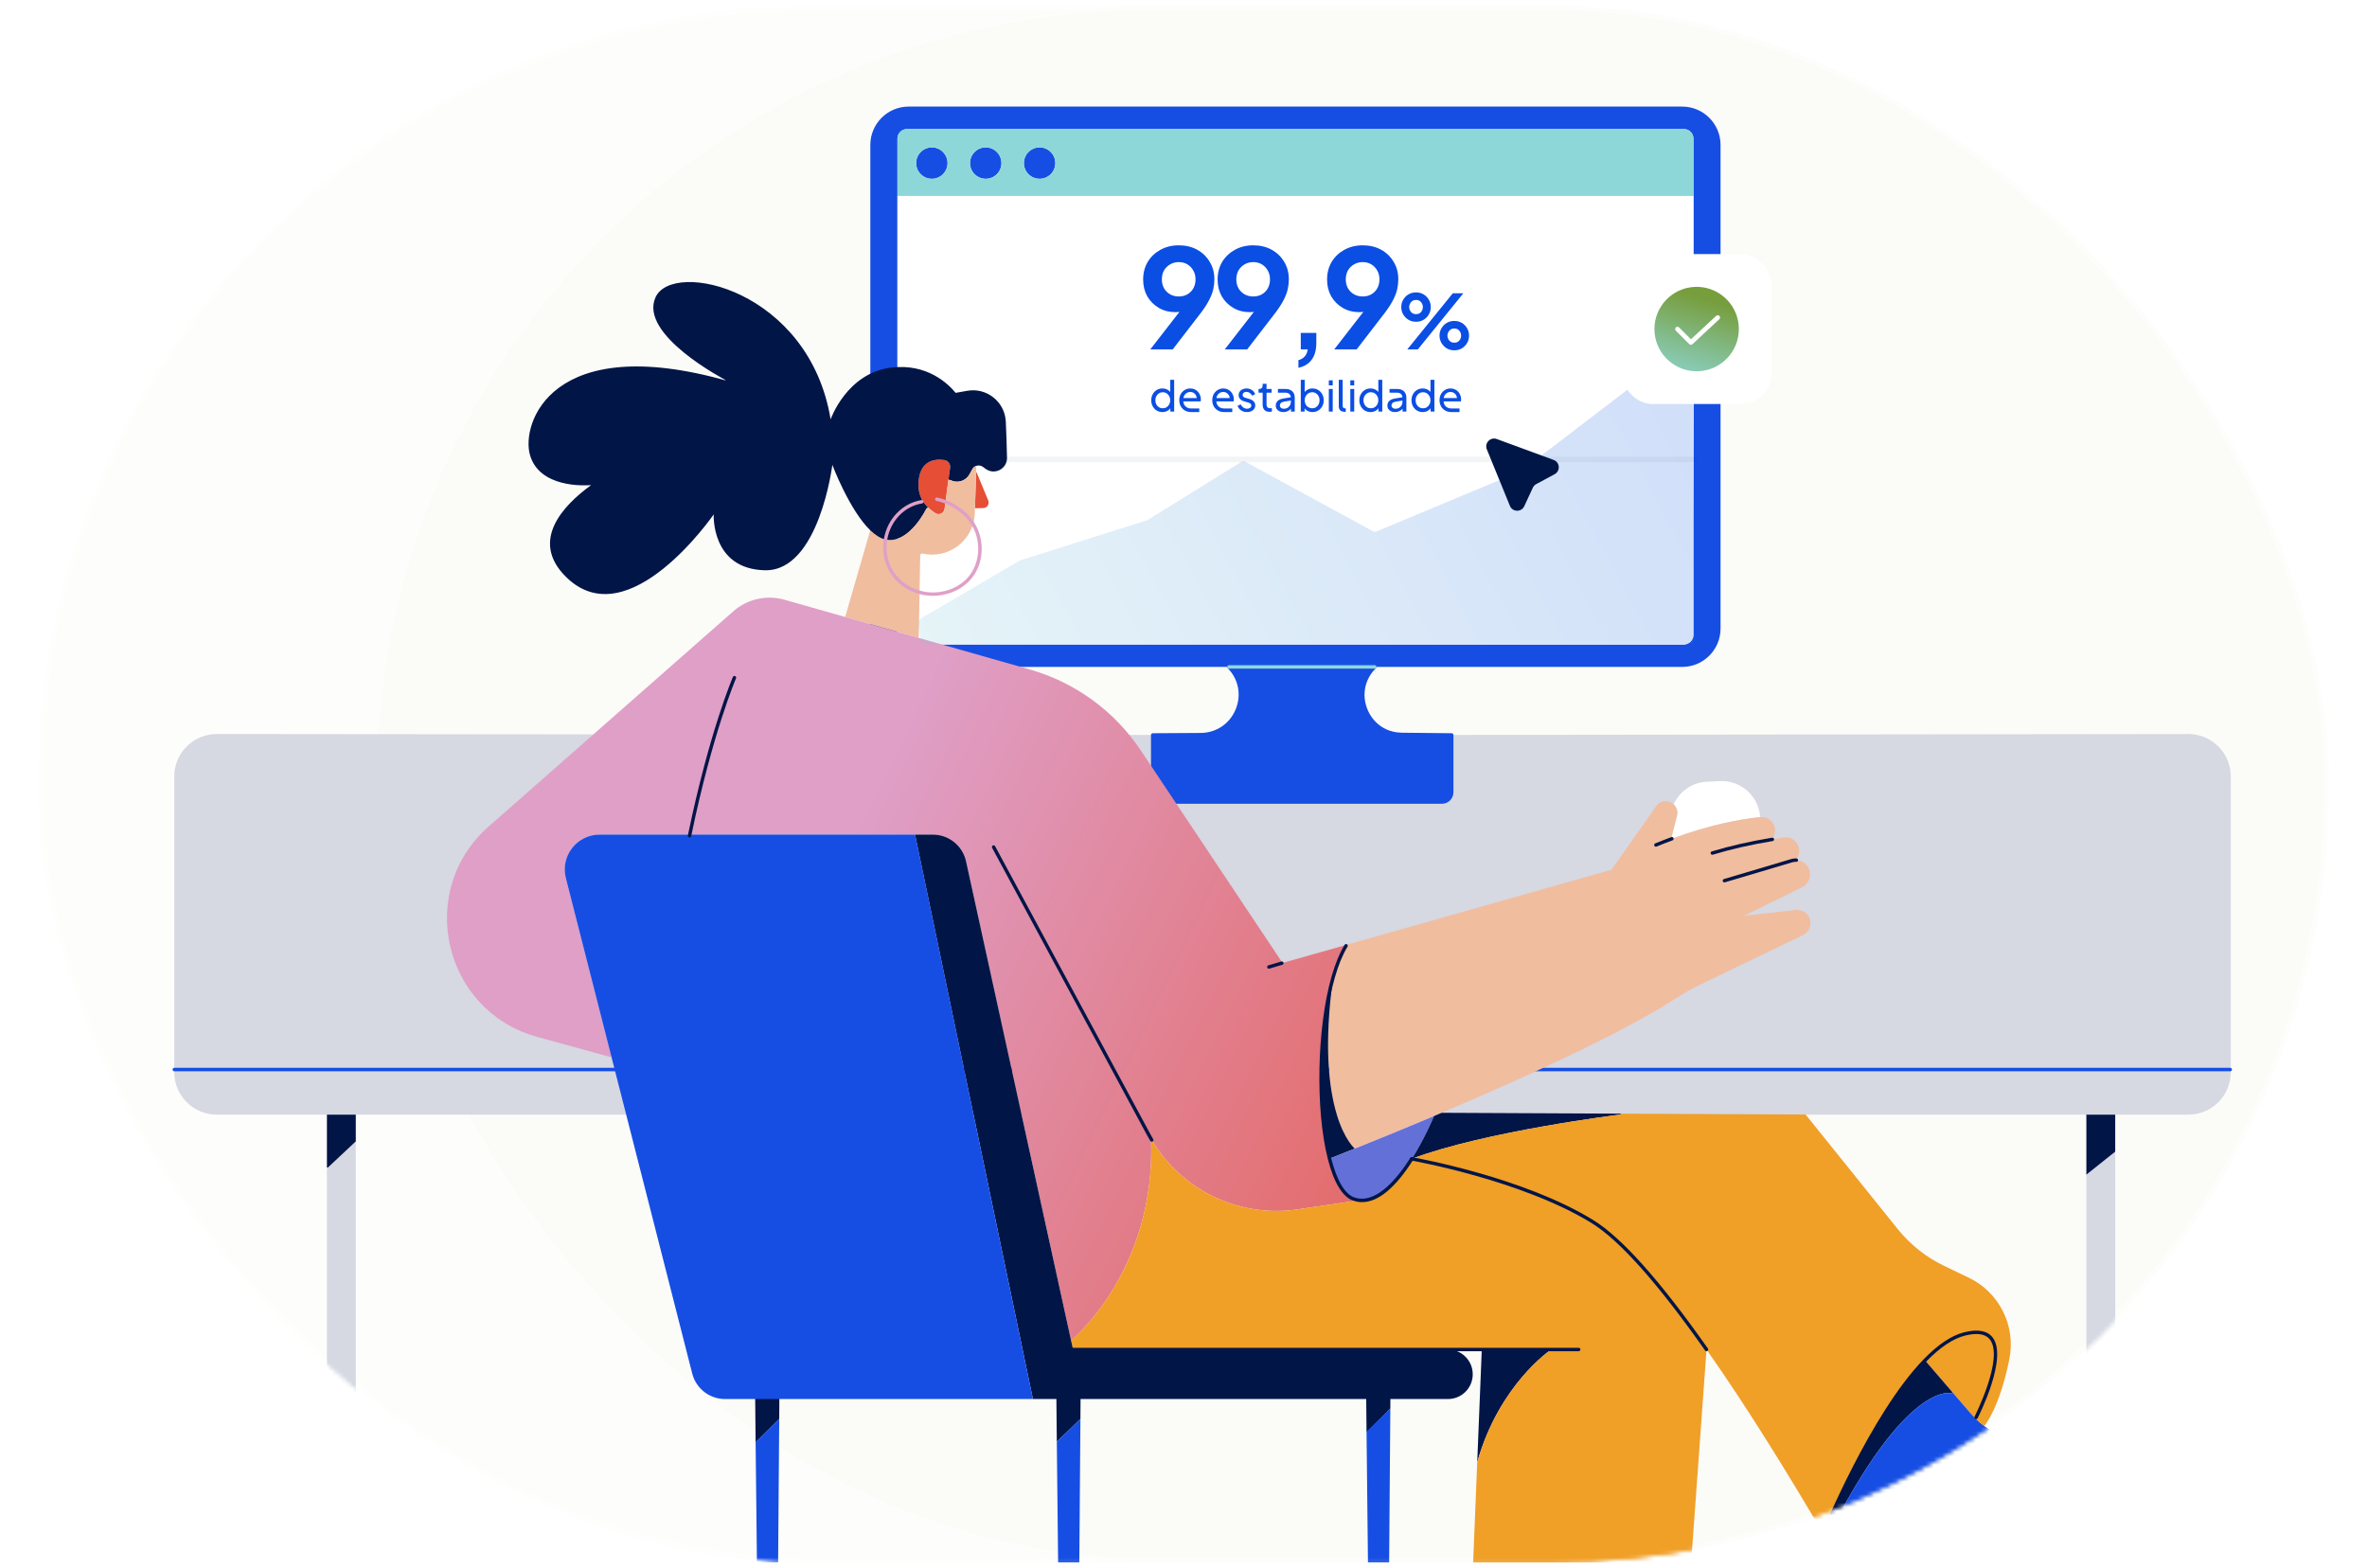 <svg width="560" height="371" viewBox="0 0 560 371" fill="none" xmlns="http://www.w3.org/2000/svg">
<g clip-path="url(#clip0_3163_32138)">
<g clip-path="url(#clip1_3163_32138)">
<g clip-path="url(#clip2_3163_32138)">
<rect x="9" y="1.369" width="542" height="368.305" rx="184.153" fill="#F2F0E8" fill-opacity="0.15"/>
<rect x="9.536" y="1.905" width="540.928" height="367.233" rx="183.617" stroke="white" stroke-opacity="0.4" stroke-width="1.072"/>
<rect x="88.117" y="1.369" width="462.883" height="368.305" rx="184.153" fill="#F2F0E8" fill-opacity="0.15"/>
<rect x="88.653" y="1.905" width="461.81" height="367.233" rx="183.617" stroke="white" stroke-opacity="0.4" stroke-width="1.072"/>
<mask id="mask0_3163_32138" style="mask-type:luminance" maskUnits="userSpaceOnUse" x="9" y="1" width="542" height="369">
<rect x="9" y="1.369" width="542" height="368.305" rx="184.153" fill="white"/>
<rect x="9.536" y="1.905" width="540.928" height="367.233" rx="183.617" stroke="white" stroke-width="1.072"/>
</mask>
<g mask="url(#mask0_3163_32138)">
<path d="M527.77 253.022V253.646C527.77 259.192 523.271 263.69 517.725 263.69H51.276C45.727 263.69 41.232 259.192 41.232 253.646V253.022H527.77Z" fill="#D6D8E2"/>
<path d="M527.77 183.697V253.022H41.232V183.697C41.232 178.15 45.727 173.652 51.276 173.652L272.716 173.867V187.44C272.716 188.713 273.748 189.745 275.022 189.745H341.158C342.429 189.745 343.461 188.713 343.461 187.44V173.867L517.725 173.652C523.271 173.652 527.77 178.15 527.77 183.697Z" fill="#D6D8E2"/>
<path d="M500.433 272.448V438.758C500.433 439.701 500.052 440.556 499.434 441.171C498.816 441.789 497.961 442.171 497.018 442.171C495.132 442.171 493.603 440.645 493.603 438.758V277.892L500.433 272.448Z" fill="#D6D8E2"/>
<path d="M500.433 263.83V272.448L493.603 277.892V264.142V263.691H500.433V263.83Z" fill="#021547"/>
<path d="M84.175 270.118V417.968H77.347V276.188H77.6L84.073 270.118H84.175Z" fill="#D6D8E2"/>
<path d="M84.175 263.83V270.118H84.073L77.6 276.189H77.347V264.099V263.691H84.175V263.83Z" fill="#021547"/>
<path d="M527.649 253.426H41.232C41.009 253.426 40.829 253.246 40.829 253.022C40.829 252.799 41.009 252.619 41.232 252.619H527.649C527.872 252.619 528.052 252.799 528.052 253.022C528.052 253.246 527.872 253.426 527.649 253.426Z" fill="#164EE4"/>
<path d="M245.958 34.866C248.011 34.866 249.674 36.532 249.674 38.585C249.674 40.638 248.011 42.301 245.958 42.301C243.905 42.301 242.239 40.638 242.239 38.585C242.239 36.532 243.902 34.866 245.958 34.866Z" fill="#164EE4"/>
<path d="M233.21 34.866C235.263 34.866 236.929 36.532 236.929 38.585C236.929 40.638 235.263 42.301 233.21 42.301C231.157 42.301 229.491 40.638 229.491 38.585C229.491 36.532 231.157 34.866 233.21 34.866Z" fill="#164EE4"/>
<path d="M220.462 34.866C222.518 34.866 224.181 36.532 224.181 38.585C224.181 40.638 222.518 42.301 220.462 42.301C218.406 42.301 216.746 40.638 216.746 38.585C216.746 36.532 218.409 34.866 220.462 34.866Z" fill="#164EE4"/>
<path d="M407.058 34.294V148.694C407.058 153.708 402.992 157.774 397.978 157.774H325.25L325.296 157.728H290.699C290.715 157.742 290.731 157.758 290.744 157.774H214.986C209.971 157.774 205.908 153.708 205.908 148.694V34.294C205.908 29.28 209.971 25.214 214.986 25.214H397.978C402.992 25.214 407.058 29.28 407.058 34.294ZM400.646 150.188V32.797C400.646 31.545 399.63 30.532 398.378 30.532H214.585C213.333 30.532 212.32 31.545 212.32 32.797V150.188C212.32 151.44 213.333 152.456 214.585 152.456H398.378C399.63 152.456 400.646 151.44 400.646 150.188Z" fill="#164EE4"/>
<path d="M251.23 88.01L253.1 93.879L255.554 101.585L257.569 107.914C257.749 108.481 258.276 108.865 258.872 108.865H283.556C284.164 108.865 284.696 108.465 284.868 107.884L286.722 101.594L288.99 93.897L290.489 88.808C290.618 88.367 290.288 87.924 289.828 87.924H251.499L251.23 88.01ZM400.646 46.346V150.188C400.646 151.44 399.63 152.456 398.378 152.456H214.585C213.333 152.456 212.32 151.44 212.32 150.188V46.346H400.646ZM381.863 126.743V115.473C381.863 114.21 380.839 113.186 379.576 113.186H324.67C323.404 113.186 322.38 114.21 322.38 115.473V126.743C322.38 128.008 323.404 129.032 324.67 129.032H379.576C380.839 129.032 381.863 128.008 381.863 126.743ZM381.863 66.225C381.863 64.715 380.64 63.492 379.133 63.492H325.11C324.355 63.492 323.673 63.799 323.181 64.293C322.687 64.788 322.38 65.47 322.38 66.225C322.38 67.733 323.603 68.955 325.11 68.955H379.133C379.888 68.955 380.57 68.649 381.062 68.155C381.557 67.66 381.863 66.978 381.863 66.225ZM381.863 76.189C381.863 74.682 380.64 73.459 379.133 73.459H325.11C324.355 73.459 323.673 73.765 323.181 74.26C322.687 74.754 322.38 75.437 322.38 76.189C322.38 77.699 323.603 78.922 325.11 78.922H379.133C379.888 78.922 380.57 78.616 381.062 78.121C381.557 77.627 381.863 76.944 381.863 76.189ZM381.863 86.156C381.863 84.648 380.64 83.426 379.133 83.426H325.11C324.355 83.426 323.673 83.732 323.181 84.227C322.687 84.718 322.38 85.401 322.38 86.156C322.38 87.663 323.603 88.886 325.11 88.886H379.133C379.888 88.886 380.57 88.58 381.062 88.085C381.557 87.594 381.863 86.911 381.863 86.156ZM381.863 96.123C381.863 94.612 380.64 93.39 379.133 93.39H325.11C324.355 93.39 323.673 93.696 323.181 94.19C322.687 94.685 322.38 95.367 322.38 96.123C322.38 97.63 323.603 98.853 325.11 98.853H379.133C379.888 98.853 380.57 98.546 381.062 98.052C381.557 97.557 381.863 96.875 381.863 96.123ZM304.363 74.249C304.363 69.264 300.321 65.226 295.339 65.226C290.357 65.226 286.316 69.264 286.316 74.249C286.316 79.234 290.357 83.27 295.339 83.27C300.321 83.27 304.363 79.231 304.363 74.249ZM283.871 117.665C283.871 115.193 281.866 113.189 279.394 113.189C276.922 113.189 274.917 115.193 274.917 117.665C274.917 120.138 276.922 122.142 279.394 122.142C281.866 122.142 283.871 120.138 283.871 117.665ZM267.202 117.665C267.202 115.193 265.2 113.189 262.728 113.189C260.256 113.189 258.251 115.193 258.251 117.665C258.251 120.138 260.253 122.142 262.728 122.142C265.203 122.142 267.202 120.138 267.202 117.665Z" fill="white"/>
<path d="M400.646 32.797V46.346H212.32V32.797C212.32 31.545 213.333 30.532 214.585 30.532H398.378C399.63 30.532 400.646 31.545 400.646 32.797ZM249.674 38.585C249.674 36.532 248.011 34.866 245.958 34.866C243.905 34.866 242.239 36.532 242.239 38.585C242.239 40.638 243.902 42.302 245.958 42.302C248.013 42.302 249.674 40.638 249.674 38.585ZM236.929 38.585C236.929 36.532 235.263 34.866 233.21 34.866C231.157 34.866 229.491 36.532 229.491 38.585C229.491 40.638 231.157 42.302 233.21 42.302C235.263 42.302 236.929 40.638 236.929 38.585ZM224.181 38.585C224.181 36.532 222.518 34.866 220.462 34.866C218.406 34.866 216.746 36.532 216.746 38.585C216.746 40.638 218.409 42.302 220.462 42.302C222.515 42.302 224.181 40.638 224.181 38.585Z" fill="#8DD7D8"/>
<path d="M381.863 115.473V126.743C381.863 128.008 380.839 129.032 379.576 129.032H324.67C323.404 129.032 322.38 128.008 322.38 126.743V115.473C322.38 114.21 323.404 113.186 324.67 113.186H379.576C380.839 113.186 381.863 114.21 381.863 115.473Z" fill="#8DD7D8"/>
<path d="M379.133 63.493C380.641 63.493 381.863 64.715 381.863 66.225C381.863 66.978 381.557 67.66 381.062 68.155C380.571 68.649 379.888 68.956 379.133 68.956H325.111C323.603 68.956 322.38 67.733 322.38 66.225C322.38 65.47 322.687 64.788 323.181 64.293C323.673 63.799 324.355 63.493 325.111 63.493H379.133Z" fill="#164EE4"/>
<path d="M379.133 73.459C380.641 73.459 381.863 74.682 381.863 76.189C381.863 76.944 381.557 77.627 381.062 78.121C380.571 78.616 379.888 78.922 379.133 78.922H325.111C323.603 78.922 322.38 77.699 322.38 76.189C322.38 75.437 322.687 74.754 323.181 74.26C323.673 73.765 324.355 73.459 325.111 73.459H379.133Z" fill="#164EE4"/>
<path d="M379.133 83.426C380.641 83.426 381.863 84.648 381.863 86.156C381.863 86.911 381.557 87.594 381.062 88.085C380.571 88.58 379.888 88.886 379.133 88.886H325.111C323.603 88.886 322.38 87.663 322.38 86.156C322.38 85.401 322.687 84.718 323.181 84.227C323.673 83.732 324.355 83.426 325.111 83.426H379.133Z" fill="#164EE4"/>
<path d="M379.133 93.39C380.641 93.39 381.863 94.612 381.863 96.123C381.863 96.875 381.557 97.558 381.062 98.052C380.571 98.546 379.888 98.853 379.133 98.853H325.111C323.603 98.853 322.38 97.63 322.38 96.123C322.38 95.368 322.687 94.685 323.181 94.191C323.673 93.696 324.355 93.39 325.111 93.39H379.133Z" fill="#164EE4"/>
<path d="M343.461 173.867V187.44C343.461 188.714 342.429 189.746 341.158 189.746H275.022C273.748 189.746 272.717 188.714 272.717 187.44V173.867L284.056 173.797C292.389 173.746 296.557 163.715 290.745 157.774H325.25C323.302 159.674 322.426 162.041 322.426 164.365C322.426 169.114 326.078 173.687 331.659 173.744L343.461 173.867Z" fill="#164EE4"/>
<path d="M295.339 65.225C300.321 65.225 304.363 69.264 304.363 74.249C304.363 79.234 300.321 83.27 295.339 83.27C290.357 83.27 286.316 79.231 286.316 74.249C286.316 69.267 290.357 65.225 295.339 65.225Z" fill="#164EE4"/>
<path d="M289.828 87.924C290.288 87.924 290.618 88.367 290.489 88.808L288.99 93.897L288.802 93.841H282.581V87.924H289.828Z" fill="#D6D8E2"/>
<path d="M288.99 93.898L286.722 101.594L286.679 101.58H282.581V93.841H288.802L288.99 93.898Z" fill="#D6D8E2"/>
<path d="M286.722 101.594L284.868 107.884C284.696 108.465 284.164 108.865 283.556 108.865H282.581V101.58H286.679L286.722 101.594Z" fill="#D6D8E2"/>
<path d="M279.394 122.142C281.866 122.142 283.871 120.138 283.871 117.665C283.871 115.193 281.866 113.188 279.394 113.188C276.922 113.188 274.917 115.193 274.917 117.665C274.917 120.138 276.922 122.142 279.394 122.142Z" fill="#164EE4"/>
<path d="M282.581 108.715V108.865H271.427V108.715V101.58H282.581V108.715Z" fill="#D6D8E2"/>
<path d="M282.581 93.841H271.427V101.58H282.581V93.841Z" fill="#D6D8E2"/>
<path d="M282.581 87.999V93.841H271.427V87.999V87.924H282.581V87.999Z" fill="#D6D8E2"/>
<path d="M271.426 108.715V108.865H260.2V108.715V101.58H271.426V108.715Z" fill="#D6D8E2"/>
<path d="M271.426 93.841H260.2V101.58H271.426V93.841Z" fill="#D6D8E2"/>
<path d="M271.426 87.999V93.841H260.2V87.999V87.924H271.426V87.999Z" fill="#D6D8E2"/>
<path d="M262.728 113.188C265.2 113.188 267.202 115.193 267.202 117.665C267.202 120.137 265.2 122.142 262.728 122.142C260.256 122.142 258.251 120.137 258.251 117.665C258.251 115.193 260.253 113.188 262.728 113.188Z" fill="#164EE4"/>
<path d="M260.199 108.715V108.865H258.872C258.275 108.865 257.749 108.481 257.569 107.914L255.553 101.586L255.569 101.58H260.199V108.715Z" fill="#D6D8E2"/>
<path d="M260.2 93.841V101.58H255.57L255.554 101.586L253.1 93.879L253.218 93.841H260.2Z" fill="#D6D8E2"/>
<path d="M260.2 87.999V93.841H253.218L253.1 93.879L251.23 88.01L251.499 87.924H260.2V87.999Z" fill="#D6D8E2"/>
<path d="M341.158 190.148H275.022C273.528 190.148 272.313 188.934 272.313 187.44V173.867C272.313 173.644 272.493 173.464 272.714 173.464L284.054 173.394C287.74 173.373 290.911 171.244 292.33 167.842C293.749 164.438 293.031 160.689 290.454 158.056C290.446 158.048 290.438 158.04 290.433 158.032L290.414 158.013C290.299 157.897 290.264 157.725 290.325 157.572C290.387 157.419 290.535 157.322 290.699 157.322H325.296C325.46 157.325 325.605 157.422 325.667 157.572C325.729 157.723 325.696 157.895 325.581 158.01L325.532 158.058C323.786 159.759 322.826 161.998 322.826 164.363C322.826 168.729 326.132 173.281 331.662 173.338L343.464 173.461C343.684 173.461 343.861 173.644 343.861 173.864V187.437C343.861 188.931 342.647 190.146 341.155 190.146L341.158 190.148ZM273.12 174.267V187.44C273.12 188.488 273.974 189.342 275.022 189.342H341.158C342.206 189.342 343.058 188.488 343.058 187.44V174.265L331.654 174.146C328.934 174.12 326.449 173.031 324.651 171.088C322.98 169.277 322.02 166.829 322.02 164.365C322.02 162.07 322.845 159.888 324.358 158.131H291.602C293.934 160.945 294.507 164.712 293.072 168.151C291.527 171.857 288.071 174.176 284.054 174.2L273.114 174.267H273.12Z" fill="#164EE4"/>
<path d="M325.25 158.177H290.744C290.521 158.177 290.341 157.997 290.341 157.774C290.341 157.551 290.521 157.371 290.744 157.371H325.25C325.473 157.371 325.653 157.551 325.653 157.774C325.653 157.997 325.473 158.177 325.25 158.177Z" fill="#8DD7D8"/>
<path d="M379.576 129.435H324.67C323.186 129.435 321.977 128.226 321.977 126.743V115.473C321.977 113.989 323.186 112.783 324.67 112.783H379.576C381.059 112.783 382.266 113.989 382.266 115.473V126.743C382.266 128.226 381.059 129.435 379.576 129.435ZM324.67 113.589C323.63 113.589 322.783 114.435 322.783 115.473V126.743C322.783 127.783 323.63 128.629 324.67 128.629H379.576C380.616 128.629 381.46 127.783 381.46 126.743V115.473C381.46 114.433 380.616 113.589 379.576 113.589H324.67Z" fill="#164EE4"/>
<path d="M349.593 126.264C349.593 126.264 349.577 126.264 349.566 126.264C349.459 126.256 349.359 126.208 349.289 126.127L344.281 120.412C344.133 120.245 344.152 119.99 344.318 119.842C344.485 119.694 344.74 119.713 344.888 119.88L349.631 125.292L359.393 116.706C359.56 116.558 359.815 116.577 359.963 116.744C360.111 116.91 360.095 117.166 359.925 117.313L349.859 126.165C349.787 126.229 349.69 126.264 349.593 126.264Z" fill="#164EE4"/>
<path d="M283.556 109.268H258.872C258.098 109.268 257.418 108.774 257.185 108.035L247.739 78.379C247.573 77.855 247.092 77.501 246.538 77.501H238.549C238.326 77.501 238.146 77.32 238.146 77.097C238.146 76.874 238.326 76.694 238.549 76.694H246.538C247.446 76.694 248.236 77.272 248.508 78.135L251.496 87.518H289.828C290.175 87.518 290.492 87.677 290.701 87.956C290.911 88.236 290.973 88.585 290.876 88.918L285.255 107.994C285.034 108.741 284.336 109.265 283.556 109.265V109.268ZM251.754 88.327L257.953 107.793C258.079 108.193 258.45 108.462 258.872 108.462H283.556C283.986 108.462 284.36 108.182 284.481 107.769L290.102 88.692C290.126 88.606 290.11 88.512 290.056 88.44C290.003 88.367 289.919 88.324 289.828 88.324H251.754V88.327Z" fill="white"/>
<path d="M262.728 122.545C260.038 122.545 257.848 120.355 257.848 117.665C257.848 114.975 260.038 112.785 262.728 112.785C265.418 112.785 267.605 114.975 267.605 117.665C267.605 120.355 265.418 122.545 262.728 122.545ZM262.728 113.591C260.482 113.591 258.655 115.419 258.655 117.665C258.655 119.912 260.482 121.739 262.728 121.739C264.975 121.739 266.799 119.912 266.799 117.665C266.799 115.419 264.972 113.591 262.728 113.591Z" fill="#164EE4"/>
<path d="M279.394 122.545C276.704 122.545 274.514 120.355 274.514 117.665C274.514 114.975 276.704 112.785 279.394 112.785C282.084 112.785 284.274 114.975 284.274 117.665C284.274 120.355 282.084 122.545 279.394 122.545ZM279.394 113.591C277.148 113.591 275.32 115.419 275.32 117.665C275.32 119.912 277.148 121.739 279.394 121.739C281.641 121.739 283.468 119.912 283.468 117.665C283.468 115.419 281.641 113.591 279.394 113.591Z" fill="#164EE4"/>
<path d="M260.2 109.118C259.977 109.118 259.797 108.938 259.797 108.715V87.999C259.797 87.776 259.977 87.596 260.2 87.596C260.423 87.596 260.603 87.776 260.603 87.999V108.715C260.603 108.938 260.423 109.118 260.2 109.118Z" fill="#164EE4"/>
<path d="M271.427 109.118C271.204 109.118 271.024 108.938 271.024 108.715V87.999C271.024 87.776 271.204 87.596 271.427 87.596C271.65 87.596 271.83 87.776 271.83 87.999V108.715C271.83 108.938 271.65 109.118 271.427 109.118Z" fill="#164EE4"/>
<path d="M282.581 109.118C282.358 109.118 282.178 108.938 282.178 108.715V87.999C282.178 87.776 282.358 87.596 282.581 87.596C282.804 87.596 282.984 87.776 282.984 87.999V108.715C282.984 108.938 282.804 109.118 282.581 109.118Z" fill="#164EE4"/>
<path d="M288.801 94.244H253.218C252.995 94.244 252.815 94.064 252.815 93.841C252.815 93.618 252.995 93.438 253.218 93.438H288.801C289.024 93.438 289.204 93.618 289.204 93.841C289.204 94.064 289.024 94.244 288.801 94.244Z" fill="#164EE4"/>
<path d="M286.679 101.983H255.57C255.346 101.983 255.166 101.803 255.166 101.58C255.166 101.357 255.346 101.177 255.57 101.177H286.679C286.902 101.177 287.082 101.357 287.082 101.58C287.082 101.803 286.902 101.983 286.679 101.983Z" fill="#164EE4"/>
<path d="M295.339 83.673C290.143 83.673 285.913 79.446 285.913 74.249C285.913 69.052 290.143 64.822 295.339 64.822C300.536 64.822 304.766 69.052 304.766 74.249C304.766 79.446 300.536 83.673 295.339 83.673ZM295.339 65.629C290.586 65.629 286.719 69.495 286.719 74.249C286.719 79.002 290.586 82.867 295.339 82.867C300.093 82.867 303.96 79 303.96 74.249C303.96 69.498 300.093 65.629 295.339 65.629Z" fill="#164EE4"/>
<path d="M295.2 79.626C294.977 79.626 294.797 79.446 294.797 79.223V69.716C294.797 69.493 294.977 69.313 295.2 69.313C295.423 69.313 295.603 69.493 295.603 69.716V79.223C295.603 79.446 295.423 79.626 295.2 79.626Z" fill="#8DD7D8"/>
<path d="M299.956 74.873H290.446C290.223 74.873 290.043 74.693 290.043 74.47C290.043 74.246 290.223 74.067 290.446 74.067H299.956C300.179 74.067 300.359 74.246 300.359 74.47C300.359 74.693 300.179 74.873 299.956 74.873Z" fill="#8DD7D8"/>
<path d="M416.42 193.182L416.431 193.303C411.637 193.8 404.513 195.114 395.546 198.422L395.436 198.127L396.753 192.954C397.011 191.935 396.664 190.917 395.949 190.259L395.982 190.224C397.406 187.128 400.437 185.083 403.839 184.925L406.905 184.78C411.825 184.548 416.041 188.27 416.42 193.182Z" fill="white"/>
<path d="M233.804 118.399C234.153 119.24 233.546 120.172 232.635 120.194C231.724 120.215 230.797 120.237 230.666 120.237L230.932 111.786L231.074 111.791L233.804 118.399Z" fill="#E64E36"/>
<path d="M223.69 118.713C223.609 119.312 223.536 119.874 223.472 120.371C223.335 121.419 222.153 121.97 221.268 121.392C220.667 121 220.089 120.562 219.57 120.062C219.108 119.616 218.691 119.119 218.345 118.56C217.547 117.27 217.117 115.639 217.359 113.516C217.856 109.142 220.924 108.448 223.432 108.833C224.305 108.967 224.901 109.781 224.783 110.654C224.678 111.412 224.541 112.401 224.394 113.484C224.165 115.169 223.905 117.082 223.69 118.713Z" fill="#E64E36"/>
<path d="M218.345 118.56C218.691 119.119 219.108 119.616 219.57 120.062L219.175 120.328C219.175 120.328 215.241 128.567 209.73 127.686C209.652 127.672 209.577 127.659 209.499 127.643C210.219 123.289 213.403 119.458 218.084 118.694L218.345 118.56Z" fill="#021547"/>
<path d="M230.98 110.206C230.595 110.337 230.257 110.606 230.042 110.996L229.37 112.21C228.634 113.546 227.097 114.223 225.613 113.863L224.625 113.516L224.393 113.484C224.541 112.401 224.678 111.412 224.783 110.654C224.901 109.781 224.305 108.967 223.431 108.833C220.924 108.448 217.856 109.142 217.359 113.516C217.117 115.639 217.547 117.27 218.345 118.56L218.084 118.694C213.403 119.458 210.219 123.289 209.499 127.643C208.3 127.385 207.112 126.613 205.973 125.528C200.98 120.766 196.92 109.975 196.92 109.975C196.92 109.975 193.787 135.18 180.98 134.906C168.173 134.635 168.853 121.691 168.853 121.691C168.853 121.691 148.696 150.967 133.974 136.542C125.248 127.995 133.167 119.616 139.85 114.763C138.085 114.903 127.632 115.384 125.391 107.658C123.228 100.21 130.429 78.368 171.975 90.076C171.398 89.775 151.064 79.188 155.092 70.326C159.179 61.332 191.471 68.552 196.512 99.21C196.512 99.21 200.327 88.174 210.955 86.948C219.334 85.981 224.273 90.724 226.092 92.941L228.817 92.454C233.457 91.624 237.759 95.077 237.964 99.788C238.084 102.633 238.197 105.713 238.243 108.292C238.289 110.934 235.287 112.479 233.164 110.907L232.546 110.45C232.073 110.101 231.49 110.034 230.98 110.206Z" fill="#021547"/>
<path d="M205.973 125.528C207.112 126.613 208.3 127.385 209.499 127.643C209.195 129.494 209.335 131.437 209.993 133.28C210.617 135.016 211.694 136.564 213.091 137.765C214.384 138.875 215.918 139.681 217.555 140.13L217.359 150.911L199.954 145.961L200.01 145.762L205.823 125.686L205.973 125.528Z" fill="#F1BD9F"/>
<path d="M230.98 110.206L230.931 111.786L230.665 120.237L230.628 121.409C230.598 122.301 230.458 123.161 230.217 123.972C228.744 121.599 226.307 119.734 223.69 118.713C223.905 117.082 224.165 115.169 224.394 113.484L224.625 113.516L225.614 113.863C227.097 114.223 228.634 113.546 229.37 112.21L230.042 110.996C230.257 110.606 230.596 110.337 230.98 110.206Z" fill="#F1BD9F"/>
<path d="M219.57 120.062C220.089 120.562 220.667 121 221.268 121.393C222.153 121.97 223.335 121.419 223.472 120.371C223.536 119.874 223.609 119.313 223.69 118.713C226.307 119.735 228.744 121.599 230.217 123.972C228.792 128.785 223.915 131.988 218.713 131.045L218.219 130.956C217.958 130.908 217.719 131.104 217.713 131.37L217.555 140.13C215.918 139.681 214.384 138.875 213.091 137.765C211.694 136.564 210.617 135.016 209.993 133.28C209.335 131.437 209.195 129.494 209.499 127.643C209.577 127.659 209.652 127.672 209.73 127.686C215.241 128.567 219.175 120.328 219.175 120.328L219.57 120.062Z" fill="#F1BD9F"/>
<path d="M341.078 263.255C340.468 263.516 339.863 263.771 339.264 264.024C331.592 267.267 324.941 269.967 320.516 271.741L320.499 271.701C320.499 271.701 310.885 263.712 315.415 231.127C316.248 228.236 317.261 225.713 318.455 223.74L318.406 223.566L381.267 205.758L391.843 190.699C392.362 189.96 393.206 189.53 394.09 189.53C394.248 189.53 394.41 189.546 394.568 189.573C395.106 189.67 395.578 189.915 395.949 190.259C396.664 190.917 397.011 191.935 396.753 192.954L395.436 198.127L395.546 198.422C404.513 195.114 411.637 193.8 416.431 193.303C419.209 193.013 420.983 196.186 419.282 198.401L419.322 198.57C420.287 198.409 421.206 198.269 422.068 198.145C424.855 197.748 426.717 200.935 425.003 203.168L424.85 203.477C424.898 203.477 424.944 203.477 424.992 203.482C426.26 203.533 427.435 204.302 427.961 205.53C428.671 207.185 427.959 209.104 426.344 209.899L412.604 216.657L424.85 215.284C424.968 215.271 425.083 215.265 425.202 215.265C426.451 215.265 427.596 216.015 428.088 217.189C428.727 218.726 428.055 220.492 426.556 221.215L402.799 232.664C400.582 233.734 398.432 234.93 396.366 236.265C383.341 244.671 359.603 255.39 341.078 263.255Z" fill="#F1BD9F"/>
<path d="M320.499 271.701L320.516 271.741C316.907 273.19 314.776 274.017 314.776 274.017L314.534 274.076C311.605 262.57 311.86 243.483 315.415 231.128C310.885 263.712 320.499 271.701 320.499 271.701Z" fill="#021547"/>
<path d="M333.989 274.154C333.989 274.154 333.991 274.154 333.999 274.157C330.606 279.504 325.951 284.774 321.136 283.887C320.878 283.841 320.62 283.774 320.362 283.691C317.788 282.858 315.842 279.227 314.534 274.081V274.076L314.776 274.017C314.776 274.017 316.907 273.189 320.515 271.741C324.941 269.967 331.592 267.267 339.264 264.023C338.973 264.728 336.971 269.465 334.005 274.149C333.999 274.149 333.994 274.151 333.989 274.154Z" fill="#6370D8"/>
<path d="M383.446 263.457V263.663C383.446 263.663 351.31 267.611 334.005 274.149C336.972 269.465 338.974 264.728 339.264 264.024C339.863 263.771 340.468 263.516 341.078 263.255L383.446 263.457Z" fill="#021547"/>
<path d="M464.789 315.574C479.482 311.901 467.514 335.33 467.514 335.33L467.315 335.523C466.914 335.128 466.528 334.712 466.154 334.279L461.93 329.372L455.43 321.821C458.52 318.64 461.688 316.348 464.789 315.574Z" fill="#F09F27"/>
<path d="M455.429 321.821L461.93 329.372L461.656 329.609C461.656 329.609 451.041 326.341 432.124 364.147C431.874 363.722 431.627 363.298 431.374 362.87L431.406 362.852C431.406 362.852 442.762 334.857 455.429 321.821Z" fill="#021547"/>
<path d="M366.823 319.253V319.39C366.823 319.39 354.699 327.564 349.521 345.82H349.494L350.542 319.935V319.253H366.823Z" fill="#021547"/>
<path d="M272.335 269.793C273.305 299.47 255.255 315.587 253.412 317.151L228.556 203.775C227.747 200.077 224.474 197.447 220.691 197.447H141.858C136.481 197.447 132.541 202.515 133.871 207.725L144.644 249.956L144.33 250.037L127.092 245.297C104.831 239.17 98.288 210.767 115.623 195.52L173.494 144.617C176.801 141.707 181.361 140.675 185.599 141.882L199.954 145.961L217.359 150.911L243.615 158.373C254.371 161.431 263.685 168.219 269.89 177.522L303.127 227.352L303.269 227.855L318.406 223.566L318.454 223.741C317.261 225.713 316.248 228.236 315.415 231.127C311.86 243.483 311.605 262.57 314.534 274.076V274.082C315.843 279.227 317.788 282.858 320.362 283.691C320.62 283.774 320.878 283.841 321.136 283.887L321.112 284.032L306.185 286.222C292.628 287.883 279.426 281.358 272.488 269.702L272.335 269.793Z" fill="url(#paint0_linear_3163_32138)"/>
<path d="M517.35 351.066C517.35 351.944 517.033 352.826 516.388 353.522L464.862 409.21C463.504 410.677 461.215 410.766 459.748 409.409H459.745C458.278 408.052 458.189 405.76 459.549 404.293L481.895 380.138L502.904 357.434L511.072 348.604C511.199 348.47 511.33 348.346 511.47 348.236C512.846 347.132 514.856 347.172 516.189 348.405C516.96 349.12 517.35 350.09 517.35 351.066Z" fill="#F09F27"/>
<path d="M480.156 341.473C483.174 341.741 486.272 341.36 489.239 340.269L496.997 337.418C492.512 347.589 502.575 357.131 502.575 357.131L502.903 357.434L481.895 380.138L481.865 380.111C481.865 380.111 462.881 354.586 480.138 341.688L480.156 341.473Z" fill="#F09F27"/>
<path d="M509.331 340.46C511.456 342.4 512.257 345.396 511.386 348.137L511.47 348.236C511.33 348.346 511.198 348.47 511.072 348.604L502.903 357.434L502.575 357.131C502.575 357.131 492.512 347.589 496.997 337.418C500.939 335.967 505.362 336.835 508.463 339.667L509.331 340.46Z" fill="#8DD7D8"/>
<path d="M481.865 380.111L470.206 388.358L469.964 388.014C469.964 388.014 457.066 377.295 443.625 384.29L443.606 384.3C440.389 378.512 436.474 371.593 432.124 364.147C451.041 326.341 461.655 329.609 461.655 329.609L461.929 329.372L466.154 334.279C466.527 334.712 466.914 335.128 467.314 335.523C467.992 336.192 468.706 336.808 469.456 337.369C472.592 339.723 476.306 341.129 480.154 341.473L480.135 341.688C462.878 354.586 481.863 380.111 481.863 380.111H481.865Z" fill="#164EE4"/>
<path d="M431.374 362.87C423.081 348.728 413.289 332.839 403.739 319.261C393.843 305.185 384.206 293.596 376.771 289.006C360.366 278.878 334.626 274.267 334 274.157C334 274.154 334.002 274.151 334.005 274.149C351.31 267.611 383.446 263.664 383.446 263.664V263.457L427.182 263.664L448.969 290.755C451.939 294.448 455.695 297.428 459.965 299.475L465.767 302.259C472.966 305.712 476.943 313.596 475.398 321.427C473.119 332.979 469.556 337.238 469.556 337.238L469.456 337.369C468.707 336.808 467.992 336.192 467.315 335.523L467.513 335.33C467.513 335.33 479.482 311.901 464.789 315.574C461.688 316.348 458.52 318.64 455.429 321.822C442.762 334.857 431.406 362.852 431.406 362.852L431.374 362.87Z" fill="#F09F27"/>
<path d="M253.412 317.151C255.255 315.587 273.305 299.47 272.335 269.793L272.488 269.701C279.426 281.358 292.628 287.883 306.185 286.222L321.112 284.032L321.136 283.887C325.952 284.774 330.606 279.504 334 274.157C334.626 274.267 360.366 278.878 376.771 289.006C384.206 293.596 393.843 305.185 403.739 319.261L398.814 387.487C398.569 390.835 399.582 394.154 401.657 396.793L402.468 397.825C405.454 401.624 404.787 407.168 400.929 410.078C397.97 412.311 394.719 414.246 391.319 415.923C371.37 425.777 346.387 426.755 346.387 426.755L346.213 426.747L349.494 345.82H349.521C354.699 327.564 366.823 319.39 366.823 319.39V319.252H253.874L253.412 317.151Z" fill="#F09F27"/>
<path d="M184.387 330.842L184.355 335.671L178.847 341.145H178.769L178.664 330.842H184.387Z" fill="#021547"/>
<path d="M328.948 330.573L328.935 333.218L323.542 338.691L323.305 338.694L323.224 330.573H328.948Z" fill="#021547"/>
<path d="M255.645 330.573L255.613 335.674L250.027 341.083L249.922 330.573H255.645Z" fill="#021547"/>
<path d="M253.412 317.151L253.874 319.253H342.572C344.189 319.253 345.654 319.908 346.713 320.967C347.771 322.026 348.43 323.493 348.43 325.111C348.43 328.346 345.807 330.971 342.572 330.971H244.335V330.788L216.542 197.718V197.447H220.691C224.474 197.447 227.747 200.077 228.556 203.775L253.412 317.151Z" fill="#021547"/>
<path d="M328.934 333.218L327.937 461.564C327.932 462.47 327.193 463.201 326.287 463.201C325.382 463.201 324.648 462.472 324.638 461.569L323.305 338.694L328.934 333.218Z" fill="#164EE4"/>
<path d="M255.613 335.674L254.635 461.564C254.63 462.47 253.893 463.201 252.985 463.201C252.077 463.201 251.346 462.472 251.335 461.569L250.026 341.083L255.613 335.674Z" fill="#164EE4"/>
<path d="M184.355 335.671L183.377 461.564C183.369 462.47 182.633 463.201 181.727 463.201C180.821 463.201 180.088 462.472 180.077 461.569L178.768 341.145H178.846L184.355 335.671Z" fill="#164EE4"/>
<path d="M163.188 197.447H216.542V197.718L244.335 330.788V330.971H171.527C167.869 330.971 164.68 328.491 163.774 324.949L144.644 249.956L133.872 207.725C132.541 202.515 136.481 197.447 141.858 197.447H163.188Z" fill="#164EE4"/>
<path d="M373.501 319.656H253.874C253.651 319.656 253.471 319.476 253.471 319.252C253.471 319.029 253.651 318.849 253.874 318.849H373.501C373.724 318.849 373.904 319.029 373.904 319.252C373.904 319.476 373.724 319.656 373.501 319.656Z" fill="#021547"/>
<path d="M481.895 380.541C481.795 380.541 481.699 380.506 481.621 380.434C481.457 380.283 481.446 380.028 481.599 379.864L502.607 357.16C502.758 356.996 503.013 356.986 503.177 357.139C503.341 357.289 503.352 357.544 503.199 357.708L482.19 380.412C482.113 380.498 482.002 380.541 481.895 380.541Z" fill="#021547"/>
<path d="M403.742 319.664C403.615 319.664 403.489 319.604 403.411 319.492C392.224 303.584 383.19 293.44 376.561 289.347C368.105 284.126 357.101 280.41 349.359 278.212C340.728 275.761 334.204 274.6 333.929 274.552C333.919 274.552 333.911 274.549 333.903 274.546C333.723 274.506 333.586 274.345 333.586 274.154C333.586 273.904 333.809 273.703 334.08 273.762C335.284 273.974 360.567 278.529 376.983 288.662C383.706 292.814 392.821 303.03 404.069 319.027C404.198 319.209 404.153 319.459 403.973 319.588C403.903 319.637 403.822 319.661 403.742 319.661V319.664Z" fill="#021547"/>
<path d="M502.575 357.534C502.476 357.534 502.376 357.496 502.299 357.423C502.196 357.327 492.082 347.567 496.629 337.256C496.717 337.052 496.957 336.961 497.161 337.049C497.365 337.138 497.456 337.377 497.368 337.582C493.052 347.371 502.755 356.746 502.855 356.84C503.016 356.993 503.024 357.249 502.871 357.41C502.793 357.493 502.686 357.536 502.578 357.536L502.575 357.534Z" fill="#021547"/>
<path d="M431.406 363.254C431.355 363.254 431.304 363.244 431.255 363.225C431.048 363.142 430.949 362.905 431.032 362.701C431.145 362.421 442.563 334.483 455.139 321.542C458.519 318.062 461.733 315.92 464.689 315.184C467.881 314.386 470.136 314.781 471.391 316.358C475.163 321.101 468.171 334.929 467.87 335.515C467.768 335.714 467.527 335.792 467.328 335.69C467.129 335.588 467.051 335.346 467.153 335.147C467.223 335.007 474.209 321.198 470.759 316.858C469.719 315.55 467.742 315.251 464.885 315.963C462.077 316.665 458.992 318.728 455.717 322.101C443.251 334.929 431.89 362.722 431.777 363.002C431.712 363.158 431.562 363.254 431.403 363.254H431.406Z" fill="#021547"/>
<path d="M322.235 284.392C321.843 284.392 321.453 284.357 321.064 284.284C320.8 284.239 320.529 284.169 320.239 284.075C317.686 283.25 315.579 279.829 314.144 274.181C314.144 274.17 314.139 274.159 314.139 274.148C311.161 262.419 311.559 243.077 315.031 231.014C315.904 227.986 316.939 225.468 318.113 223.531C318.229 223.34 318.476 223.278 318.667 223.394C318.857 223.509 318.919 223.756 318.804 223.947C317.667 225.825 316.659 228.279 315.808 231.237C312.368 243.193 311.973 262.365 314.929 273.974C314.929 273.985 314.934 273.995 314.934 274.006C316.299 279.356 318.218 282.57 320.489 283.306C320.744 283.39 320.98 283.449 321.209 283.489C325.938 284.36 330.592 278.778 333.661 273.942C333.674 273.917 333.691 273.896 333.709 273.877C333.86 273.713 334.115 273.702 334.279 273.85C334.429 273.987 334.451 274.208 334.343 274.372C330.119 281.028 326.054 284.389 322.238 284.389L322.235 284.392Z" fill="#021547"/>
<path d="M407.972 208.749C407.797 208.749 407.638 208.636 407.585 208.462C407.52 208.249 407.644 208.024 407.856 207.959L423.769 203.23C424.121 203.125 424.484 203.074 424.85 203.074C424.914 203.074 424.973 203.074 425.038 203.082C425.258 203.106 425.419 203.308 425.392 203.528C425.366 203.749 425.167 203.91 424.946 203.883C424.914 203.88 424.882 203.88 424.85 203.88C424.562 203.88 424.277 203.921 423.998 204.004L408.084 208.733C408.047 208.744 408.006 208.749 407.969 208.749H407.972Z" fill="#021547"/>
<path d="M405.11 202.209C404.938 202.209 404.776 202.096 404.725 201.924C404.661 201.711 404.782 201.486 404.994 201.421C409.291 200.118 414.09 199.024 419.257 198.175C419.478 198.14 419.685 198.288 419.72 198.508C419.755 198.729 419.607 198.936 419.386 198.971C414.254 199.814 409.49 200.9 405.225 202.195C405.185 202.206 405.147 202.211 405.107 202.211L405.11 202.209Z" fill="#021547"/>
<path d="M391.76 200.301C391.601 200.301 391.451 200.207 391.386 200.051C391.303 199.844 391.4 199.61 391.606 199.524C392.848 199.014 394.092 198.53 395.409 198.044C395.618 197.966 395.85 198.073 395.927 198.283C396.005 198.492 395.898 198.723 395.688 198.801C394.38 199.285 393.146 199.766 391.913 200.271C391.862 200.293 391.811 200.301 391.76 200.301Z" fill="#021547"/>
<path d="M300.198 229.163C300.023 229.163 299.862 229.05 299.811 228.873C299.749 228.661 299.87 228.435 300.082 228.373L303.154 227.467C303.366 227.403 303.592 227.527 303.653 227.739C303.715 227.951 303.594 228.177 303.382 228.239L300.311 229.144C300.273 229.155 300.235 229.16 300.198 229.16V229.163Z" fill="#021547"/>
<path d="M272.491 270.105C272.354 270.105 272.219 270.035 272.144 269.909C271.9 269.498 271.658 269.073 271.408 268.611L234.72 200.567C234.615 200.371 234.688 200.126 234.884 200.021C235.08 199.917 235.325 199.989 235.43 200.185L272.117 268.229C272.362 268.681 272.596 269.095 272.837 269.495C272.953 269.686 272.888 269.933 272.698 270.048C272.633 270.086 272.561 270.105 272.491 270.105Z" fill="#021547"/>
<path d="M163.135 198.122C163.108 198.122 163.081 198.122 163.054 198.113C162.836 198.068 162.696 197.855 162.739 197.638L162.796 197.366C167.837 173.056 173.338 160.284 173.391 160.157C173.48 159.953 173.716 159.859 173.921 159.948C174.125 160.037 174.219 160.273 174.13 160.477C174.077 160.604 168.608 173.308 163.583 197.528L163.527 197.799C163.487 197.99 163.32 198.122 163.132 198.122H163.135Z" fill="#021547"/>
<path d="M171.989 90.485C171.919 90.485 171.838 90.464 171.776 90.429C171.586 90.319 171.518 90.077 171.62 89.886C171.72 89.703 171.938 89.628 172.126 89.706C172.279 89.762 172.389 89.91 172.389 90.085C172.389 90.308 172.209 90.488 171.986 90.488L171.989 90.485Z" fill="#021547"/>
<path d="M220.704 140.96C219.981 140.96 219.256 140.899 218.538 140.77C218.17 140.705 217.802 140.622 217.445 140.52C215.749 140.055 214.153 139.208 212.831 138.074C211.369 136.82 210.259 135.21 209.617 133.42C208.959 131.574 208.781 129.556 209.104 127.581C209.899 122.769 213.484 119.041 218.023 118.3C218.24 118.265 218.45 118.413 218.485 118.633C218.52 118.853 218.372 119.06 218.151 119.095C213.954 119.78 210.638 123.241 209.899 127.71C209.598 129.548 209.762 131.429 210.375 133.146C210.971 134.804 212.001 136.296 213.358 137.462C214.588 138.521 216.08 139.308 217.665 139.743C217.998 139.84 218.34 139.918 218.681 139.977C222.185 140.603 225.893 139.56 228.363 137.252C228.457 137.166 228.543 137.08 228.629 136.994C231.359 134.237 232.195 129.755 230.703 125.84C230.491 125.281 230.211 124.725 229.878 124.187C228.51 121.984 226.205 120.127 223.547 119.09C222.878 118.829 222.204 118.628 221.543 118.488C221.325 118.442 221.185 118.23 221.231 118.01C221.277 117.792 221.492 117.652 221.709 117.698C222.413 117.846 223.131 118.061 223.843 118.337C226.659 119.436 229.11 121.412 230.566 123.76C230.929 124.34 231.227 124.942 231.461 125.552C233.087 129.822 232.2 134.536 229.204 137.561C229.107 137.658 229.01 137.755 228.914 137.843C226.772 139.843 223.765 140.96 220.712 140.96H220.704Z" fill="#DFA0C8"/>
<rect x="243.819" y="52.366" width="147.395" height="85.334" fill="white"/>
<path opacity="0.05" d="M236.259 108.678H400.95" stroke="#001647" stroke-width="1.315" stroke-linecap="round"/>
<path opacity="0.2" d="M241.243 132.615L217.722 146.391C217.431 146.562 217.252 146.874 217.252 147.211L217.778 151.419C217.778 151.945 218.204 152.37 218.73 152.37H399.997C400.523 152.37 400.95 151.945 400.95 151.419L400.424 82.348C400.424 81.561 399.519 81.115 398.892 81.594L359.93 111.382C359.865 111.432 359.794 111.473 359.718 111.505L325.655 125.726C325.388 125.837 325.085 125.822 324.831 125.683L294.626 109.24C294.325 109.076 293.958 109.086 293.667 109.267L271.514 123.018C271.446 123.06 271.373 123.093 271.297 123.117L241.438 132.528C241.37 132.55 241.304 132.579 241.243 132.615Z" fill="url(#paint1_linear_3163_32138)"/>
<path d="M354.125 103.863L367.568 108.805C369.069 109.357 369.216 111.422 367.807 112.181L363.448 114.529C363.094 114.72 362.812 115.02 362.644 115.384L360.626 119.747C359.945 121.219 357.836 121.171 357.223 119.67L351.766 106.307C351.156 104.813 352.61 103.307 354.125 103.863Z" fill="#001647"/>
<g filter="url(#filter0_d_3163_32138)">
<rect x="383.666" y="58.661" width="35.472" height="35.472" rx="7.24" fill="white"/>
<path d="M401.916 66.423C407.192 66.69 411.388 71.054 411.388 76.397C411.388 81.74 407.192 86.103 401.916 86.371C401.745 86.38 401.574 86.384 401.402 86.384C401.229 86.384 401.058 86.38 400.887 86.371C395.611 86.103 391.415 81.74 391.415 76.397C391.415 71.054 395.611 66.69 400.887 66.423C401.058 66.414 401.229 66.41 401.402 66.41C401.574 66.41 401.745 66.414 401.916 66.423ZM406.794 73.303C406.59 73.082 406.245 73.07 406.025 73.274L400.054 78.818L397.248 76.012C397.035 75.799 396.69 75.799 396.477 76.012C396.264 76.224 396.264 76.569 396.477 76.782L399.655 79.96C399.862 80.167 400.196 80.173 400.411 79.974L406.766 74.072C406.986 73.867 406.999 73.523 406.794 73.303Z" fill="url(#paint2_linear_3163_32138)"/>
</g>
</g>
<path d="M275.015 97.483C274.513 97.483 274.06 97.361 273.656 97.116C273.26 96.872 272.946 96.538 272.714 96.115C272.483 95.692 272.367 95.219 272.367 94.697C272.367 94.161 272.483 93.685 272.714 93.269C272.946 92.846 273.26 92.512 273.656 92.267C274.06 92.022 274.513 91.9 275.015 91.9C275.458 91.9 275.851 91.996 276.195 92.188C276.539 92.373 276.81 92.624 277.008 92.941L276.86 93.169V89.857H277.792V97.364H276.889V96.224L277.008 96.382C276.823 96.733 276.552 97.004 276.195 97.196C275.845 97.387 275.451 97.483 275.015 97.483ZM275.094 96.591C275.432 96.591 275.732 96.508 275.997 96.343C276.261 96.177 276.469 95.953 276.622 95.668C276.78 95.377 276.86 95.054 276.86 94.697C276.86 94.333 276.78 94.009 276.622 93.725C276.469 93.434 276.261 93.206 275.997 93.04C275.732 92.875 275.432 92.793 275.094 92.793C274.764 92.793 274.463 92.879 274.192 93.05C273.928 93.216 273.719 93.441 273.567 93.725C273.415 94.002 273.339 94.326 273.339 94.697C273.339 95.054 273.415 95.377 273.567 95.668C273.719 95.953 273.928 96.177 274.192 96.343C274.456 96.508 274.757 96.591 275.094 96.591ZM281.827 97.483C281.265 97.483 280.769 97.361 280.34 97.116C279.917 96.872 279.586 96.538 279.348 96.115C279.117 95.685 279.001 95.206 279.001 94.677C279.001 94.141 279.113 93.665 279.338 93.249C279.57 92.832 279.88 92.505 280.27 92.267C280.667 92.022 281.11 91.9 281.599 91.9C281.996 91.9 282.346 91.973 282.65 92.118C282.961 92.257 283.222 92.449 283.434 92.693C283.652 92.931 283.817 93.206 283.93 93.516C284.049 93.821 284.108 94.138 284.108 94.469C284.108 94.541 284.101 94.624 284.088 94.716C284.082 94.802 284.072 94.885 284.058 94.964H279.675V94.171H283.523L283.087 94.528C283.146 94.184 283.113 93.877 282.987 93.606C282.862 93.335 282.677 93.12 282.432 92.961C282.188 92.802 281.91 92.723 281.599 92.723C281.288 92.723 281.004 92.802 280.746 92.961C280.488 93.12 280.287 93.348 280.141 93.645C280.003 93.936 279.946 94.283 279.973 94.687C279.946 95.077 280.009 95.421 280.161 95.718C280.32 96.009 280.545 96.237 280.836 96.402C281.126 96.561 281.457 96.64 281.827 96.64H283.731V97.483H281.827ZM289.633 97.483C289.071 97.483 288.575 97.361 288.145 97.116C287.722 96.872 287.392 96.538 287.154 96.115C286.922 95.685 286.806 95.206 286.806 94.677C286.806 94.141 286.919 93.665 287.144 93.249C287.375 92.832 287.686 92.505 288.076 92.267C288.472 92.022 288.915 91.9 289.405 91.9C289.801 91.9 290.152 91.973 290.456 92.118C290.766 92.257 291.028 92.449 291.239 92.693C291.457 92.931 291.623 93.206 291.735 93.516C291.854 93.821 291.913 94.138 291.913 94.469C291.913 94.541 291.907 94.624 291.894 94.716C291.887 94.802 291.877 94.885 291.864 94.964H287.481V94.171H291.328L290.892 94.528C290.952 94.184 290.919 93.877 290.793 93.606C290.667 93.335 290.482 93.12 290.238 92.961C289.993 92.802 289.715 92.723 289.405 92.723C289.094 92.723 288.81 92.802 288.552 92.961C288.294 93.12 288.092 93.348 287.947 93.645C287.808 93.936 287.752 94.283 287.778 94.687C287.752 95.077 287.815 95.421 287.967 95.718C288.125 96.009 288.35 96.237 288.641 96.402C288.932 96.561 289.262 96.64 289.633 96.64H291.537V97.483H289.633ZM295.03 97.483C294.494 97.483 294.028 97.351 293.632 97.087C293.235 96.822 292.954 96.465 292.789 96.016L293.523 95.659C293.675 95.976 293.883 96.227 294.147 96.412C294.412 96.597 294.706 96.69 295.03 96.69C295.321 96.69 295.562 96.62 295.754 96.482C295.945 96.343 296.041 96.161 296.041 95.936C296.041 95.778 295.995 95.652 295.903 95.559C295.817 95.46 295.711 95.384 295.585 95.331C295.46 95.272 295.344 95.229 295.238 95.202L294.435 94.974C293.952 94.835 293.599 94.637 293.374 94.379C293.156 94.121 293.047 93.821 293.047 93.477C293.047 93.159 293.126 92.885 293.285 92.654C293.45 92.416 293.671 92.231 293.949 92.098C294.233 91.966 294.551 91.9 294.901 91.9C295.37 91.9 295.79 92.019 296.16 92.257C296.537 92.495 296.805 92.829 296.964 93.259L296.21 93.606C296.091 93.328 295.912 93.11 295.674 92.951C295.436 92.786 295.169 92.703 294.871 92.703C294.6 92.703 294.385 92.773 294.227 92.912C294.068 93.044 293.989 93.212 293.989 93.417C293.989 93.569 294.028 93.695 294.108 93.794C294.187 93.887 294.283 93.959 294.395 94.012C294.508 94.059 294.617 94.098 294.722 94.131L295.595 94.389C296.031 94.515 296.369 94.71 296.607 94.974C296.851 95.239 296.974 95.556 296.974 95.926C296.974 96.224 296.891 96.492 296.726 96.73C296.56 96.968 296.332 97.153 296.041 97.285C295.75 97.417 295.413 97.483 295.03 97.483ZM300.353 97.424C299.83 97.424 299.427 97.275 299.143 96.977C298.865 96.68 298.726 96.26 298.726 95.718V92.902H297.754V92.019H297.953C298.191 92.019 298.379 91.946 298.518 91.801C298.657 91.656 298.726 91.464 298.726 91.226V90.789H299.648V92.019H300.848V92.902H299.648V95.688C299.648 95.867 299.675 96.022 299.728 96.154C299.787 96.287 299.883 96.392 300.015 96.472C300.148 96.544 300.323 96.581 300.541 96.581C300.587 96.581 300.643 96.577 300.71 96.571C300.782 96.564 300.848 96.558 300.908 96.551V97.364C300.822 97.384 300.726 97.397 300.62 97.404C300.514 97.417 300.425 97.424 300.353 97.424ZM303.612 97.483C303.261 97.483 302.95 97.42 302.679 97.295C302.415 97.162 302.207 96.984 302.055 96.759C301.903 96.528 301.827 96.263 301.827 95.966C301.827 95.682 301.886 95.427 302.005 95.202C302.131 94.971 302.322 94.776 302.58 94.617C302.845 94.459 303.175 94.346 303.572 94.28L305.555 93.953V94.726L303.78 95.024C303.436 95.083 303.185 95.192 303.026 95.351C302.874 95.51 302.798 95.705 302.798 95.936C302.798 96.154 302.884 96.336 303.056 96.482C303.235 96.627 303.456 96.7 303.721 96.7C304.058 96.7 304.349 96.63 304.593 96.492C304.845 96.346 305.04 96.151 305.178 95.906C305.324 95.662 305.397 95.391 305.397 95.093V94.131C305.397 93.748 305.284 93.447 305.059 93.229C304.841 93.011 304.531 92.902 304.127 92.902H302.342V92.019H304.147C304.603 92.019 304.993 92.105 305.317 92.277C305.641 92.442 305.889 92.68 306.061 92.991C306.233 93.302 306.319 93.675 306.319 94.112V97.364H305.416V96.353L305.585 96.412C305.473 96.624 305.321 96.809 305.129 96.968C304.937 97.126 304.712 97.252 304.454 97.344C304.197 97.437 303.916 97.483 303.612 97.483ZM310.515 97.483C310.086 97.483 309.692 97.387 309.335 97.196C308.985 97.004 308.714 96.733 308.522 96.382L308.651 96.224V97.364H307.749V89.857H308.671V93.169L308.532 92.941C308.73 92.624 309.002 92.373 309.345 92.188C309.689 91.996 310.082 91.9 310.525 91.9C311.028 91.9 311.477 92.022 311.874 92.267C312.277 92.512 312.595 92.846 312.826 93.269C313.057 93.685 313.173 94.161 313.173 94.697C313.173 95.219 313.057 95.692 312.826 96.115C312.595 96.538 312.277 96.872 311.874 97.116C311.477 97.361 311.025 97.483 310.515 97.483ZM310.446 96.591C310.783 96.591 311.084 96.508 311.348 96.343C311.613 96.177 311.818 95.953 311.963 95.668C312.115 95.377 312.191 95.054 312.191 94.697C312.191 94.326 312.115 94.002 311.963 93.725C311.818 93.441 311.613 93.216 311.348 93.05C311.084 92.879 310.783 92.793 310.446 92.793C310.109 92.793 309.805 92.875 309.534 93.04C309.269 93.206 309.058 93.434 308.899 93.725C308.747 94.009 308.671 94.333 308.671 94.697C308.671 95.054 308.747 95.377 308.899 95.668C309.058 95.953 309.269 96.177 309.534 96.343C309.805 96.508 310.109 96.591 310.446 96.591ZM314.382 97.364V92.019H315.305V97.364H314.382ZM314.382 91.166V89.976H315.305V91.166H314.382ZM318.203 97.424C317.721 97.424 317.354 97.311 317.103 97.087C316.858 96.862 316.736 96.528 316.736 96.085V89.857H317.658V96.016C317.658 96.419 317.876 96.62 318.312 96.62H318.392V97.424H318.203ZM319.467 97.364V92.019H320.389V97.364H319.467ZM319.467 91.166V89.976H320.389V91.166H319.467ZM324.249 97.483C323.747 97.483 323.294 97.361 322.891 97.116C322.494 96.872 322.18 96.538 321.949 96.115C321.717 95.692 321.602 95.219 321.602 94.697C321.602 94.161 321.717 93.685 321.949 93.269C322.18 92.846 322.494 92.512 322.891 92.267C323.294 92.022 323.747 91.9 324.249 91.9C324.692 91.9 325.086 91.996 325.429 92.188C325.773 92.373 326.044 92.624 326.243 92.941L326.094 93.169V89.857H327.026V97.364H326.124V96.224L326.243 96.382C326.058 96.733 325.786 97.004 325.429 97.196C325.079 97.387 324.686 97.483 324.249 97.483ZM324.329 96.591C324.666 96.591 324.967 96.508 325.231 96.343C325.496 96.177 325.704 95.953 325.856 95.668C326.015 95.377 326.094 95.054 326.094 94.697C326.094 94.333 326.015 94.009 325.856 93.725C325.704 93.434 325.496 93.206 325.231 93.04C324.967 92.875 324.666 92.793 324.329 92.793C323.998 92.793 323.697 92.879 323.426 93.05C323.162 93.216 322.954 93.441 322.802 93.725C322.65 94.002 322.574 94.326 322.574 94.697C322.574 95.054 322.65 95.377 322.802 95.668C322.954 95.953 323.162 96.177 323.426 96.343C323.691 96.508 323.992 96.591 324.329 96.591ZM330.02 97.483C329.67 97.483 329.359 97.42 329.088 97.295C328.824 97.162 328.615 96.984 328.463 96.759C328.311 96.528 328.235 96.263 328.235 95.966C328.235 95.682 328.295 95.427 328.414 95.202C328.539 94.971 328.731 94.776 328.989 94.617C329.253 94.459 329.584 94.346 329.981 94.28L331.964 93.953V94.726L330.189 95.024C329.845 95.083 329.594 95.192 329.435 95.351C329.283 95.51 329.207 95.705 329.207 95.936C329.207 96.154 329.293 96.336 329.465 96.482C329.644 96.627 329.865 96.7 330.129 96.7C330.467 96.7 330.757 96.63 331.002 96.492C331.253 96.346 331.448 96.151 331.587 95.906C331.733 95.662 331.805 95.391 331.805 95.093V94.131C331.805 93.748 331.693 93.447 331.468 93.229C331.25 93.011 330.939 92.902 330.536 92.902H328.751V92.019H330.556C331.012 92.019 331.402 92.105 331.726 92.277C332.05 92.442 332.298 92.68 332.47 92.991C332.642 93.302 332.728 93.675 332.728 94.112V97.364H331.825V96.353L331.994 96.412C331.881 96.624 331.729 96.809 331.538 96.968C331.346 97.126 331.121 97.252 330.863 97.344C330.605 97.437 330.324 97.483 330.02 97.483ZM336.587 97.483C336.085 97.483 335.632 97.361 335.228 97.116C334.832 96.872 334.518 96.538 334.286 96.115C334.055 95.692 333.939 95.219 333.939 94.697C333.939 94.161 334.055 93.685 334.286 93.269C334.518 92.846 334.832 92.512 335.228 92.267C335.632 92.022 336.085 91.9 336.587 91.9C337.03 91.9 337.423 91.996 337.767 92.188C338.111 92.373 338.382 92.624 338.58 92.941L338.432 93.169V89.857H339.364V97.364H338.461V96.224L338.58 96.382C338.395 96.733 338.124 97.004 337.767 97.196C337.417 97.387 337.023 97.483 336.587 97.483ZM336.666 96.591C337.004 96.591 337.304 96.508 337.569 96.343C337.833 96.177 338.041 95.953 338.194 95.668C338.352 95.377 338.432 95.054 338.432 94.697C338.432 94.333 338.352 94.009 338.194 93.725C338.041 93.434 337.833 93.206 337.569 93.04C337.304 92.875 337.004 92.793 336.666 92.793C336.336 92.793 336.035 92.879 335.764 93.05C335.5 93.216 335.291 93.441 335.139 93.725C334.987 94.002 334.911 94.326 334.911 94.697C334.911 95.054 334.987 95.377 335.139 95.668C335.291 95.953 335.5 96.177 335.764 96.343C336.028 96.508 336.329 96.591 336.666 96.591ZM343.399 97.483C342.837 97.483 342.341 97.361 341.912 97.116C341.489 96.872 341.158 96.538 340.92 96.115C340.689 95.685 340.573 95.206 340.573 94.677C340.573 94.141 340.685 93.665 340.91 93.249C341.142 92.832 341.452 92.505 341.842 92.267C342.239 92.022 342.682 91.9 343.171 91.9C343.568 91.9 343.918 91.973 344.222 92.118C344.533 92.257 344.794 92.449 345.006 92.693C345.224 92.931 345.389 93.206 345.502 93.516C345.621 93.821 345.68 94.138 345.68 94.469C345.68 94.541 345.673 94.624 345.66 94.716C345.654 94.802 345.644 94.885 345.63 94.964H341.247V94.171H345.095L344.659 94.528C344.718 94.184 344.685 93.877 344.559 93.606C344.434 93.335 344.249 93.12 344.004 92.961C343.76 92.802 343.482 92.723 343.171 92.723C342.86 92.723 342.576 92.802 342.318 92.961C342.06 93.12 341.859 93.348 341.713 93.645C341.575 93.936 341.518 94.283 341.545 94.687C341.518 95.077 341.581 95.421 341.733 95.718C341.892 96.009 342.117 96.237 342.408 96.402C342.698 96.561 343.029 96.64 343.399 96.64H345.303V97.483H343.399Z" fill="#0A4EE4"/>
<path d="M272.145 82.661L280.375 72.056L281.123 72.837C280.798 73.076 280.484 73.271 280.18 73.423C279.876 73.574 279.551 73.683 279.204 73.748C278.857 73.813 278.488 73.846 278.098 73.846C276.623 73.846 275.311 73.509 274.162 72.837C273.013 72.165 272.102 71.254 271.429 70.105C270.779 68.933 270.453 67.611 270.453 66.136C270.453 64.575 270.811 63.187 271.527 61.972C272.264 60.758 273.262 59.803 274.52 59.109C275.799 58.394 277.252 58.036 278.879 58.036C280.527 58.036 281.98 58.383 283.238 59.077C284.496 59.771 285.482 60.725 286.198 61.94C286.935 63.132 287.304 64.51 287.304 66.071C287.304 66.852 287.217 67.632 287.044 68.413C286.87 69.194 286.556 70.029 286.1 70.918C285.667 71.785 285.038 72.772 284.214 73.878L277.447 82.661H272.145ZM278.879 70.137C279.638 70.137 280.31 69.975 280.896 69.649C281.503 69.302 281.98 68.825 282.327 68.218C282.674 67.589 282.847 66.884 282.847 66.103C282.847 65.279 282.663 64.564 282.294 63.956C281.947 63.349 281.481 62.872 280.896 62.525C280.31 62.178 279.638 62.005 278.879 62.005C278.141 62.005 277.469 62.178 276.862 62.525C276.255 62.872 275.767 63.349 275.398 63.956C275.051 64.564 274.878 65.279 274.878 66.103C274.878 66.884 275.051 67.589 275.398 68.218C275.767 68.825 276.255 69.302 276.862 69.649C277.469 69.975 278.141 70.137 278.879 70.137ZM289.762 82.661L297.992 72.056L298.74 72.837C298.415 73.076 298.1 73.271 297.797 73.423C297.493 73.574 297.168 73.683 296.821 73.748C296.474 73.813 296.105 73.846 295.715 73.846C294.24 73.846 292.928 73.509 291.779 72.837C290.629 72.165 289.719 71.254 289.046 70.105C288.396 68.933 288.07 67.611 288.07 66.136C288.07 64.575 288.428 63.187 289.144 61.972C289.881 60.758 290.879 59.803 292.137 59.109C293.416 58.394 294.869 58.036 296.496 58.036C298.144 58.036 299.597 58.383 300.855 59.077C302.112 59.771 303.099 60.725 303.815 61.94C304.552 63.132 304.921 64.51 304.921 66.071C304.921 66.852 304.834 67.632 304.661 68.413C304.487 69.194 304.173 70.029 303.717 70.918C303.283 71.785 302.655 72.772 301.83 73.878L295.064 82.661H289.762ZM296.496 70.137C297.255 70.137 297.927 69.975 298.512 69.649C299.12 69.302 299.597 68.825 299.944 68.218C300.291 67.589 300.464 66.884 300.464 66.103C300.464 65.279 300.28 64.564 299.911 63.956C299.564 63.349 299.098 62.872 298.512 62.525C297.927 62.178 297.255 62.005 296.496 62.005C295.758 62.005 295.086 62.178 294.479 62.525C293.872 62.872 293.384 63.349 293.015 63.956C292.668 64.564 292.494 65.279 292.494 66.103C292.494 66.884 292.668 67.589 293.015 68.218C293.384 68.825 293.872 69.302 294.479 69.649C295.086 69.975 295.758 70.137 296.496 70.137ZM307.189 87.004V85.195C307.801 85.046 308.293 84.758 308.664 84.332C309.054 83.923 309.296 83.366 309.388 82.661H307.746V78.763H311.421V81.158C311.421 82.791 311.059 84.1 310.335 85.083C309.63 86.067 308.581 86.707 307.189 87.004ZM315.66 82.661L323.89 72.056L324.638 72.837C324.313 73.076 323.998 73.271 323.695 73.423C323.391 73.574 323.066 73.683 322.719 73.748C322.372 73.813 322.003 73.846 321.613 73.846C320.138 73.846 318.826 73.509 317.677 72.837C316.527 72.165 315.616 71.254 314.944 70.105C314.293 68.933 313.968 67.611 313.968 66.136C313.968 64.575 314.326 63.187 315.042 61.972C315.779 60.758 316.777 59.803 318.034 59.109C319.314 58.394 320.767 58.036 322.393 58.036C324.042 58.036 325.495 58.383 326.752 59.077C328.01 59.771 328.997 60.725 329.713 61.94C330.45 63.132 330.819 64.51 330.819 66.071C330.819 66.852 330.732 67.632 330.558 68.413C330.385 69.194 330.07 70.029 329.615 70.918C329.181 71.785 328.552 72.772 327.728 73.878L320.962 82.661H315.66ZM322.393 70.137C323.152 70.137 323.825 69.975 324.41 69.649C325.017 69.302 325.495 68.825 325.842 68.218C326.189 67.589 326.362 66.884 326.362 66.103C326.362 65.279 326.178 64.564 325.809 63.956C325.462 63.349 324.996 62.872 324.41 62.525C323.825 62.178 323.152 62.005 322.393 62.005C321.656 62.005 320.984 62.178 320.377 62.525C319.769 62.872 319.281 63.349 318.913 63.956C318.566 64.564 318.392 65.279 318.392 66.103C318.392 66.884 318.566 67.589 318.913 68.218C319.281 68.825 319.769 69.302 320.377 69.649C320.984 69.975 321.656 70.137 322.393 70.137ZM332.945 82.661L343.708 69.386H346.203L335.44 82.661H332.945ZM335.03 76.121C334.365 76.121 333.765 75.967 333.23 75.658C332.708 75.337 332.292 74.916 331.983 74.393C331.674 73.87 331.52 73.288 331.52 72.647C331.52 72.005 331.674 71.423 331.983 70.9C332.292 70.366 332.708 69.944 333.23 69.635C333.765 69.326 334.365 69.172 335.03 69.172C335.683 69.172 336.271 69.326 336.794 69.635C337.317 69.944 337.733 70.366 338.041 70.9C338.35 71.423 338.505 72.005 338.505 72.647C338.505 73.288 338.35 73.87 338.041 74.393C337.733 74.916 337.317 75.337 336.794 75.658C336.271 75.967 335.683 76.121 335.03 76.121ZM335.012 74.322C335.369 74.322 335.666 74.245 335.903 74.09C336.141 73.924 336.319 73.716 336.438 73.466C336.568 73.205 336.634 72.932 336.634 72.647C336.634 72.35 336.568 72.076 336.438 71.827C336.319 71.578 336.141 71.37 335.903 71.203C335.666 71.037 335.369 70.954 335.012 70.954C334.68 70.954 334.388 71.037 334.139 71.203C333.901 71.37 333.717 71.584 333.587 71.845C333.456 72.094 333.391 72.362 333.391 72.647C333.391 72.92 333.456 73.187 333.587 73.449C333.717 73.71 333.901 73.924 334.139 74.09C334.388 74.245 334.68 74.322 335.012 74.322ZM344.064 82.875C343.411 82.875 342.817 82.721 342.282 82.412C341.76 82.091 341.344 81.669 341.035 81.147C340.726 80.624 340.572 80.042 340.572 79.4C340.572 78.759 340.726 78.177 341.035 77.654C341.344 77.119 341.76 76.698 342.282 76.389C342.817 76.08 343.411 75.925 344.064 75.925C344.73 75.925 345.323 76.08 345.846 76.389C346.369 76.698 346.785 77.119 347.093 77.654C347.402 78.177 347.557 78.759 347.557 79.4C347.557 80.042 347.402 80.624 347.093 81.147C346.785 81.669 346.369 82.091 345.846 82.412C345.323 82.721 344.73 82.875 344.064 82.875ZM344.064 81.075C344.409 81.075 344.7 80.998 344.937 80.844C345.187 80.677 345.371 80.469 345.49 80.22C345.62 79.959 345.686 79.685 345.686 79.4C345.686 79.103 345.62 78.83 345.49 78.581C345.371 78.331 345.187 78.123 344.937 77.957C344.7 77.79 344.409 77.707 344.064 77.707C343.732 77.707 343.441 77.79 343.191 77.957C342.954 78.123 342.769 78.337 342.639 78.598C342.508 78.848 342.443 79.115 342.443 79.4C342.443 79.673 342.508 79.941 342.639 80.202C342.769 80.463 342.954 80.677 343.191 80.844C343.441 80.998 343.732 81.075 344.064 81.075Z" fill="#0A4EE4"/>
</g>
</g>
</g>
<defs>
<filter id="filter0_d_3163_32138" x="374.977" y="51.421" width="52.849" height="52.849" filterUnits="userSpaceOnUse" color-interpolation-filters="sRGB">
<feFlood flood-opacity="0" result="BackgroundImageFix"/>
<feColorMatrix in="SourceAlpha" type="matrix" values="0 0 0 0 0 0 0 0 0 0 0 0 0 0 0 0 0 0 127 0" result="hardAlpha"/>
<feOffset dy="1.448"/>
<feGaussianBlur stdDeviation="4.344"/>
<feColorMatrix type="matrix" values="0 0 0 0 0.191 0 0 0 0 0.184 0 0 0 0 0.308 0 0 0 0.16 0"/>
<feBlend mode="normal" in2="BackgroundImageFix" result="effect1_dropShadow_3163_32138"/>
<feBlend mode="normal" in="SourceGraphic" in2="effect1_dropShadow_3163_32138" result="shape"/>
</filter>
<linearGradient id="paint0_linear_3163_32138" x1="378.931" y1="362.67" x2="170.122" y2="261.821" gradientUnits="userSpaceOnUse">
<stop stop-color="#E64E36"/>
<stop offset="1" stop-color="#DF9FC7"/>
</linearGradient>
<linearGradient id="paint1_linear_3163_32138" x1="428.578" y1="95.883" x2="217.32" y2="209.299" gradientUnits="userSpaceOnUse">
<stop stop-color="#0A4EE4"/>
<stop offset="1" stop-color="#8DD7D7"/>
</linearGradient>
<linearGradient id="paint2_linear_3163_32138" x1="401.401" y1="68.68" x2="395.046" y2="89.561" gradientUnits="userSpaceOnUse">
<stop stop-color="#779E3D"/>
<stop offset="1" stop-color="#8DD7D7"/>
</linearGradient>
<clipPath id="clip0_3163_32138">
<rect width="560" height="371" fill="white"/>
</clipPath>
<clipPath id="clip1_3163_32138">
<rect x="9" y="-43.191" width="542" height="412.866" rx="19.646" fill="white"/>
</clipPath>
<clipPath id="clip2_3163_32138">
<rect x="9" y="-43.191" width="542" height="412.866" rx="19.646" fill="white"/>
</clipPath>
</defs>
</svg>
